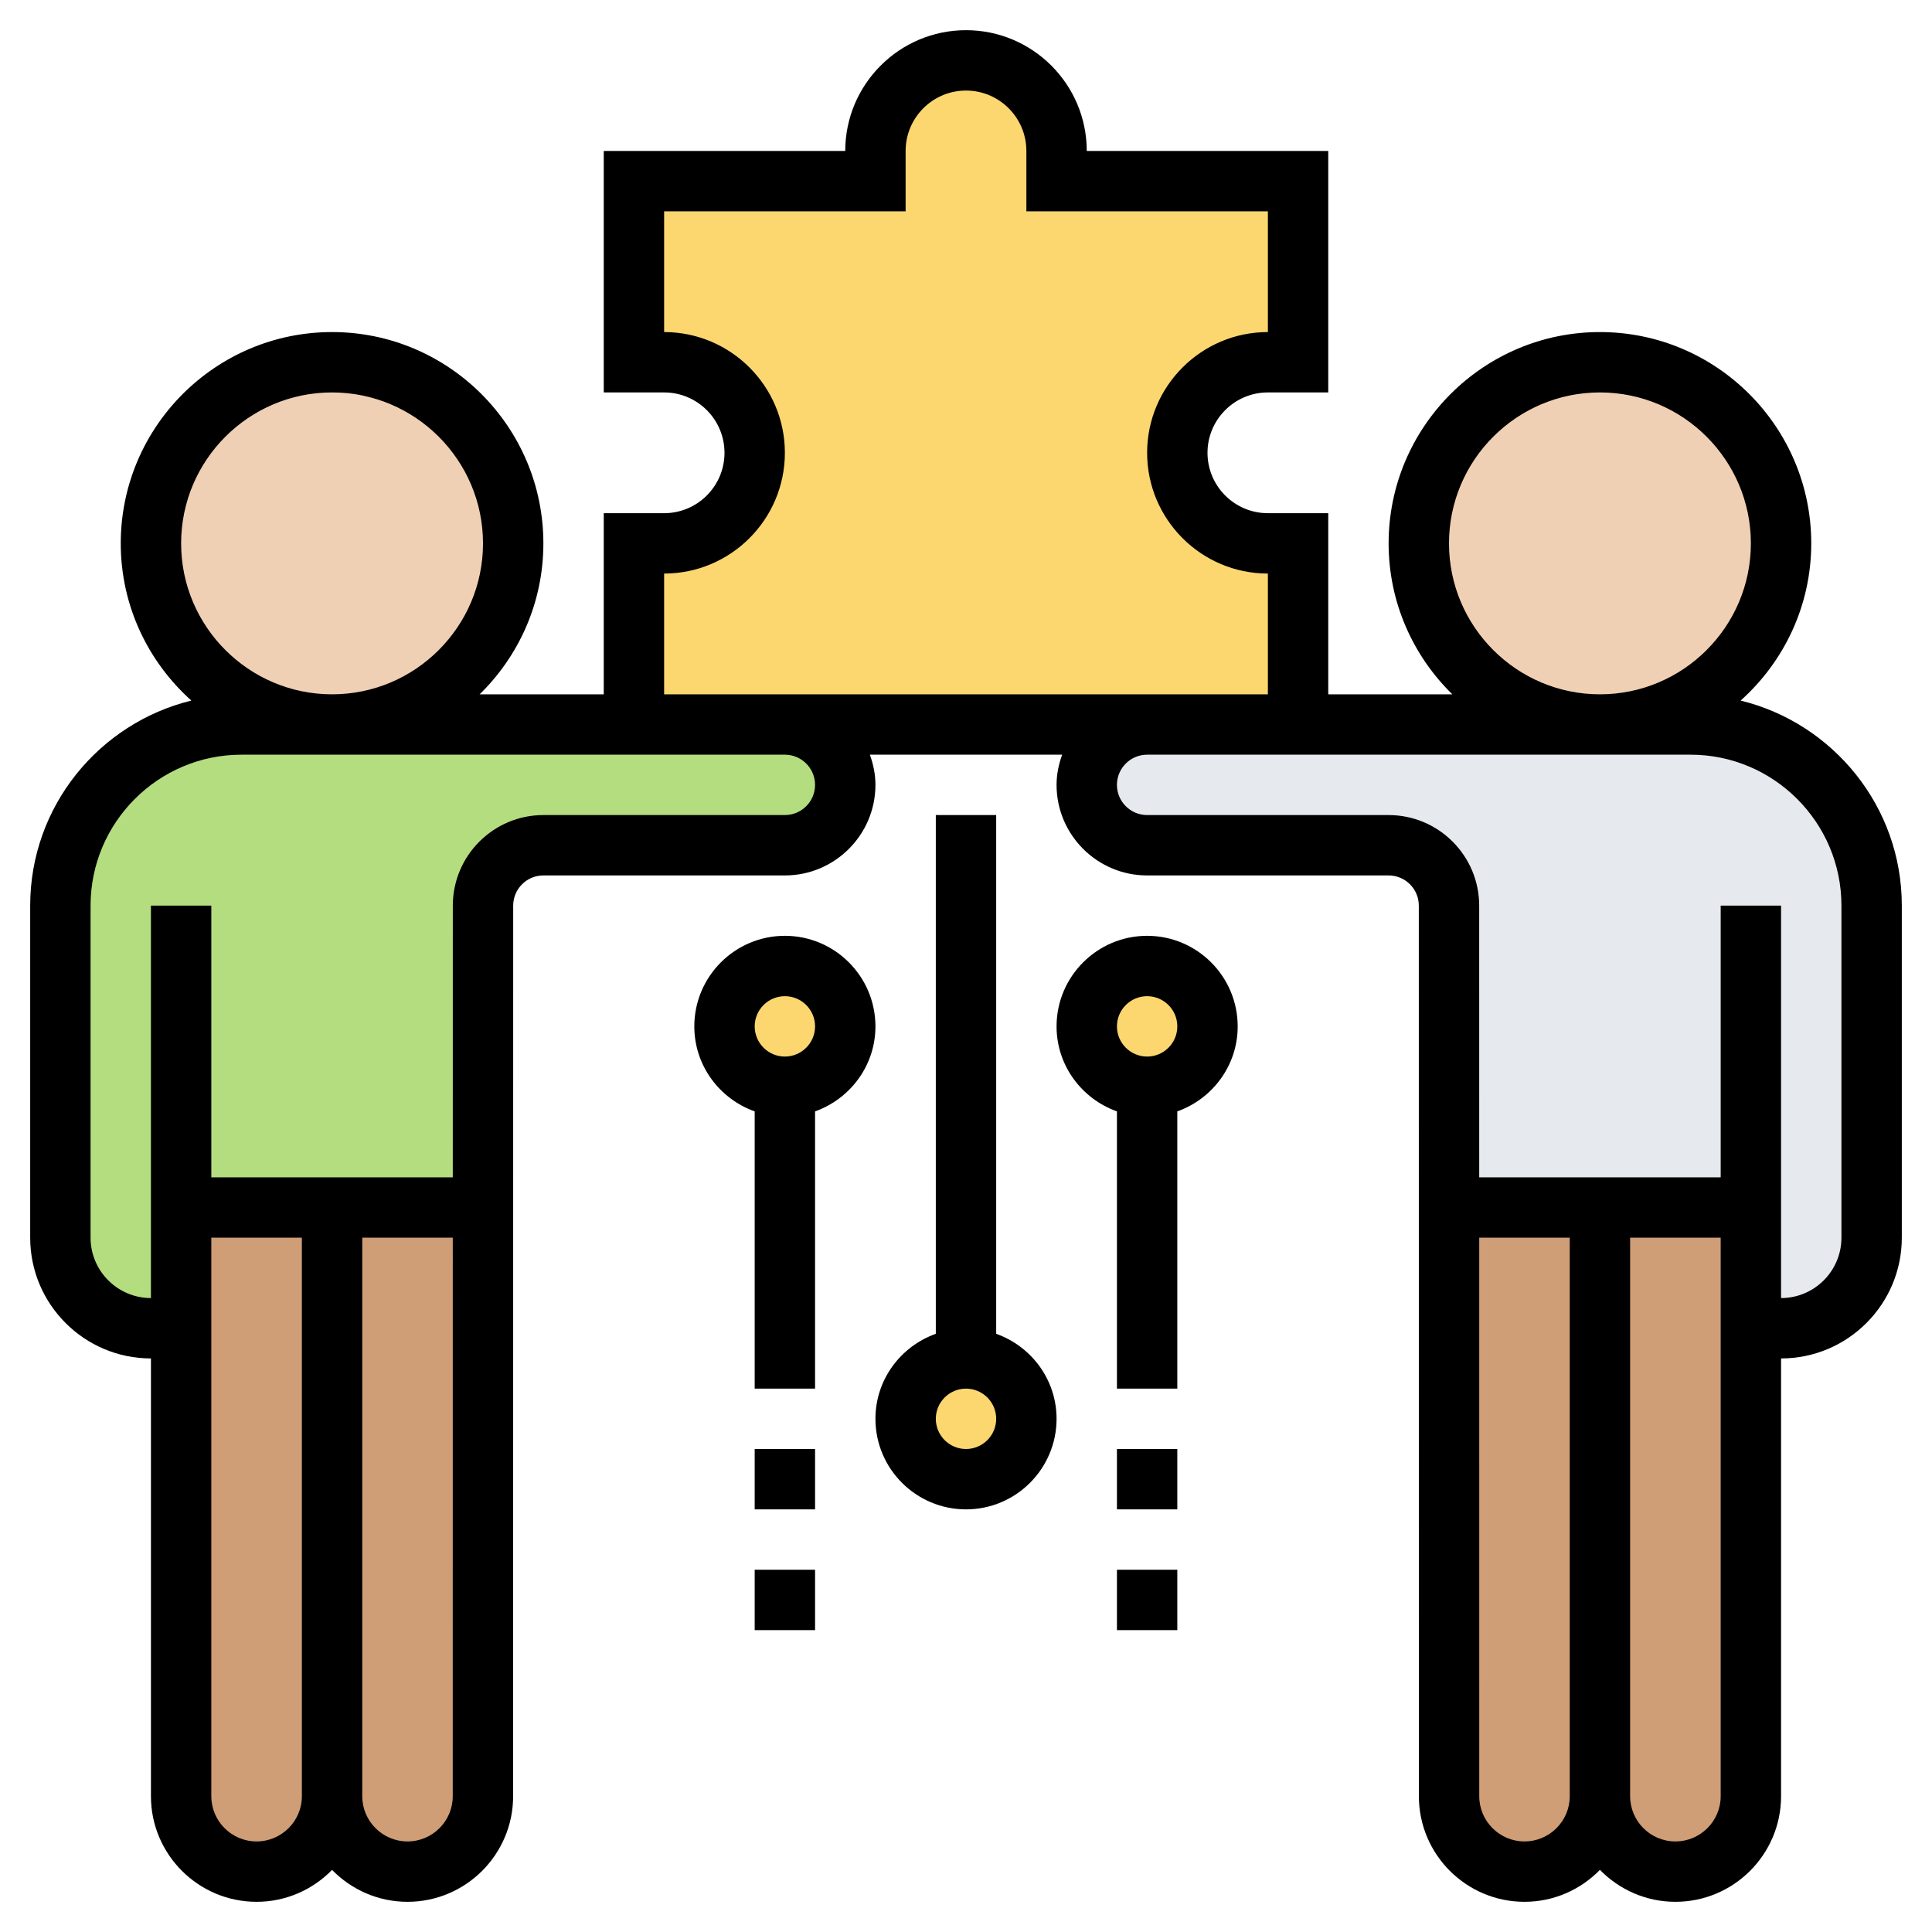 <svg id="Layer_35" enable-background="new 0 0 64 64" height="512" viewBox="0 0 64 64" width="512" xmlns="http://www.w3.org/2000/svg"><path d="m6 40h10v19.5c0 1.38-1.12 2.5-2.5 2.5-.69 0-1.32-.28-1.77-.73s-.73-1.08-.73-1.77c0 1.38-1.12 2.5-2.5 2.5-.69 0-1.32-.28-1.77-.73s-.73-1.08-.73-1.77v-15.5z" fill="#cf9e76"/><path d="m48 40h10v4 15.5c0 .69-.28 1.32-.73 1.77s-1.08.73-1.77.73c-1.38 0-2.5-1.12-2.5-2.5 0 .69-.28 1.32-.73 1.77s-1.08.73-1.77.73c-1.38 0-2.5-1.12-2.5-2.5z" fill="#cf9e76"/><path d="m6 40v4h-1c-1.66 0-3-1.34-3-3v-11c0-3.31 2.69-6 6-6h3 10 5c1.1 0 2 .9 2 2 0 .55-.22 1.05-.59 1.41-.36.37-.86.59-1.41.59h-8c-1.1 0-2 .9-2 2v10z" fill="#b4dd7f"/><path d="m58 40h-10v-10c0-1.1-.9-2-2-2h-8c-.55 0-1.05-.22-1.41-.59-.37-.36-.59-.86-.59-1.41 0-1.1.9-2 2-2h5 10 3c3.31 0 6 2.69 6 6v11c0 1.66-1.34 3-3 3h-1z" fill="#e6e9ed"/><g fill="#fcd770"><path d="m43 18v6h-5-12-5v-6h1c.83 0 1.58-.34 2.12-.88s.88-1.29.88-2.12c0-1.66-1.34-3-3-3h-1v-6h8v-1c0-.83.34-1.58.88-2.12s1.29-.88 2.12-.88c1.66 0 3 1.34 3 3v1h8v6h-1c-.83 0-1.58.34-2.12.88s-.88 1.29-.88 2.12c0 1.66 1.34 3 3 3z"/><circle cx="38" cy="34" r="2"/><circle cx="32" cy="47" r="2"/><circle cx="26" cy="34" r="2"/></g><circle cx="11" cy="18" fill="#f0d0b4" r="6"/><circle cx="53" cy="18" fill="#f0d0b4" r="6"/><path d="m57.661 23.207c1.432-1.282 2.339-3.139 2.339-5.207 0-3.859-3.14-7-7-7s-7 3.141-7 7c0 1.958.81 3.728 2.111 5h-4.111v-6h-2c-1.103 0-2-.897-2-2s.897-2 2-2h2v-8h-8c0-2.206-1.794-4-4-4s-4 1.794-4 4h-8v8h2c1.103 0 2 .897 2 2s-.897 2-2 2h-2v6h-4.111c1.301-1.272 2.111-3.042 2.111-5 0-3.859-3.14-7-7-7s-7 3.141-7 7c0 2.068.907 3.925 2.339 5.207-3.059.749-5.339 3.507-5.339 6.793v11c0 2.206 1.794 4 4 4v14.501c0 1.93 1.57 3.499 3.501 3.499.979 0 1.863-.407 2.499-1.057.636.65 1.52 1.057 2.499 1.057 1.929 0 3.499-1.569 3.499-3.499l.002-29.501c0-.552.449-1 1-1h8c1.654 0 3-1.346 3-3 0-.352-.072-.686-.184-1h6.369c-.113.314-.185.648-.185 1 0 1.654 1.346 3 3 3h8c.551 0 1 .448 1 1l.002 29.501c0 1.93 1.57 3.499 3.499 3.499.979 0 1.863-.407 2.499-1.058.636.651 1.521 1.058 2.501 1.058 1.929 0 3.499-1.569 3.499-3.499v-14.501c2.206 0 4-1.794 4-4v-11c0-3.286-2.28-6.044-5.339-6.793zm-9.661-5.207c0-2.757 2.243-5 5-5s5 2.243 5 5-2.243 5-5 5-5-2.243-5-5zm-26 1c2.206 0 4-1.794 4-4s-1.794-4-4-4v-4h8v-2c0-1.103.897-2 2-2s2 .897 2 2v2h8v4c-2.206 0-4 1.794-4 4s1.794 4 4 4v4h-4-12-4zm-16-1c0-2.757 2.243-5 5-5s5 2.243 5 5-2.243 5-5 5-5-2.243-5-5zm2.499 43c-.827 0-1.499-.673-1.499-1.499v-18.501h3v18.501c0 .826-.673 1.499-1.501 1.499zm5 0c-.827 0-1.499-.673-1.499-1.499v-18.501h2.999l-.001 18.501c0 .826-.672 1.499-1.499 1.499zm13.501-35c0 .552-.449 1-1 1h-8c-1.654 0-3 1.346-3 3l-.001 9h-7.999v-9h-2v13c-1.103 0-2-.897-2-2v-11c0-2.757 2.243-5 5-5h12 6c.551 0 1 .448 1 1zm23.501 35c-.827 0-1.499-.673-1.499-1.499l-.001-18.501h2.999v18.501c0 .826-.672 1.499-1.499 1.499zm4.998 0c-.827 0-1.499-.673-1.499-1.499v-18.501h3v18.501c0 .826-.673 1.499-1.501 1.499zm5.501-20c0 1.103-.897 2-2 2v-13h-2v9h-7.999l-.001-9c0-1.654-1.346-3-3-3h-8c-.551 0-1-.448-1-1s.449-1 1-1h6 12c2.757 0 5 2.243 5 5z"/><path d="m33 44.184v-17.184h-2v17.184c-1.161.414-2 1.514-2 2.816 0 1.654 1.346 3 3 3s3-1.346 3-3c0-1.302-.839-2.402-2-2.816zm-1 3.816c-.551 0-1-.448-1-1s.449-1 1-1 1 .448 1 1-.449 1-1 1z"/><path d="m37 48h2v2h-2z"/><path d="m37 52h2v2h-2z"/><path d="m38 31c-1.654 0-3 1.346-3 3 0 1.302.839 2.402 2 2.816v9.184h2v-9.184c1.161-.414 2-1.514 2-2.816 0-1.654-1.346-3-3-3zm0 4c-.551 0-1-.448-1-1s.449-1 1-1 1 .448 1 1-.449 1-1 1z"/><path d="m25 48h2v2h-2z"/><path d="m25 52h2v2h-2z"/><path d="m29 34c0-1.654-1.346-3-3-3s-3 1.346-3 3c0 1.302.839 2.402 2 2.816v9.184h2v-9.184c1.161-.414 2-1.514 2-2.816zm-3 1c-.551 0-1-.448-1-1s.449-1 1-1 1 .448 1 1-.449 1-1 1z"/></svg>